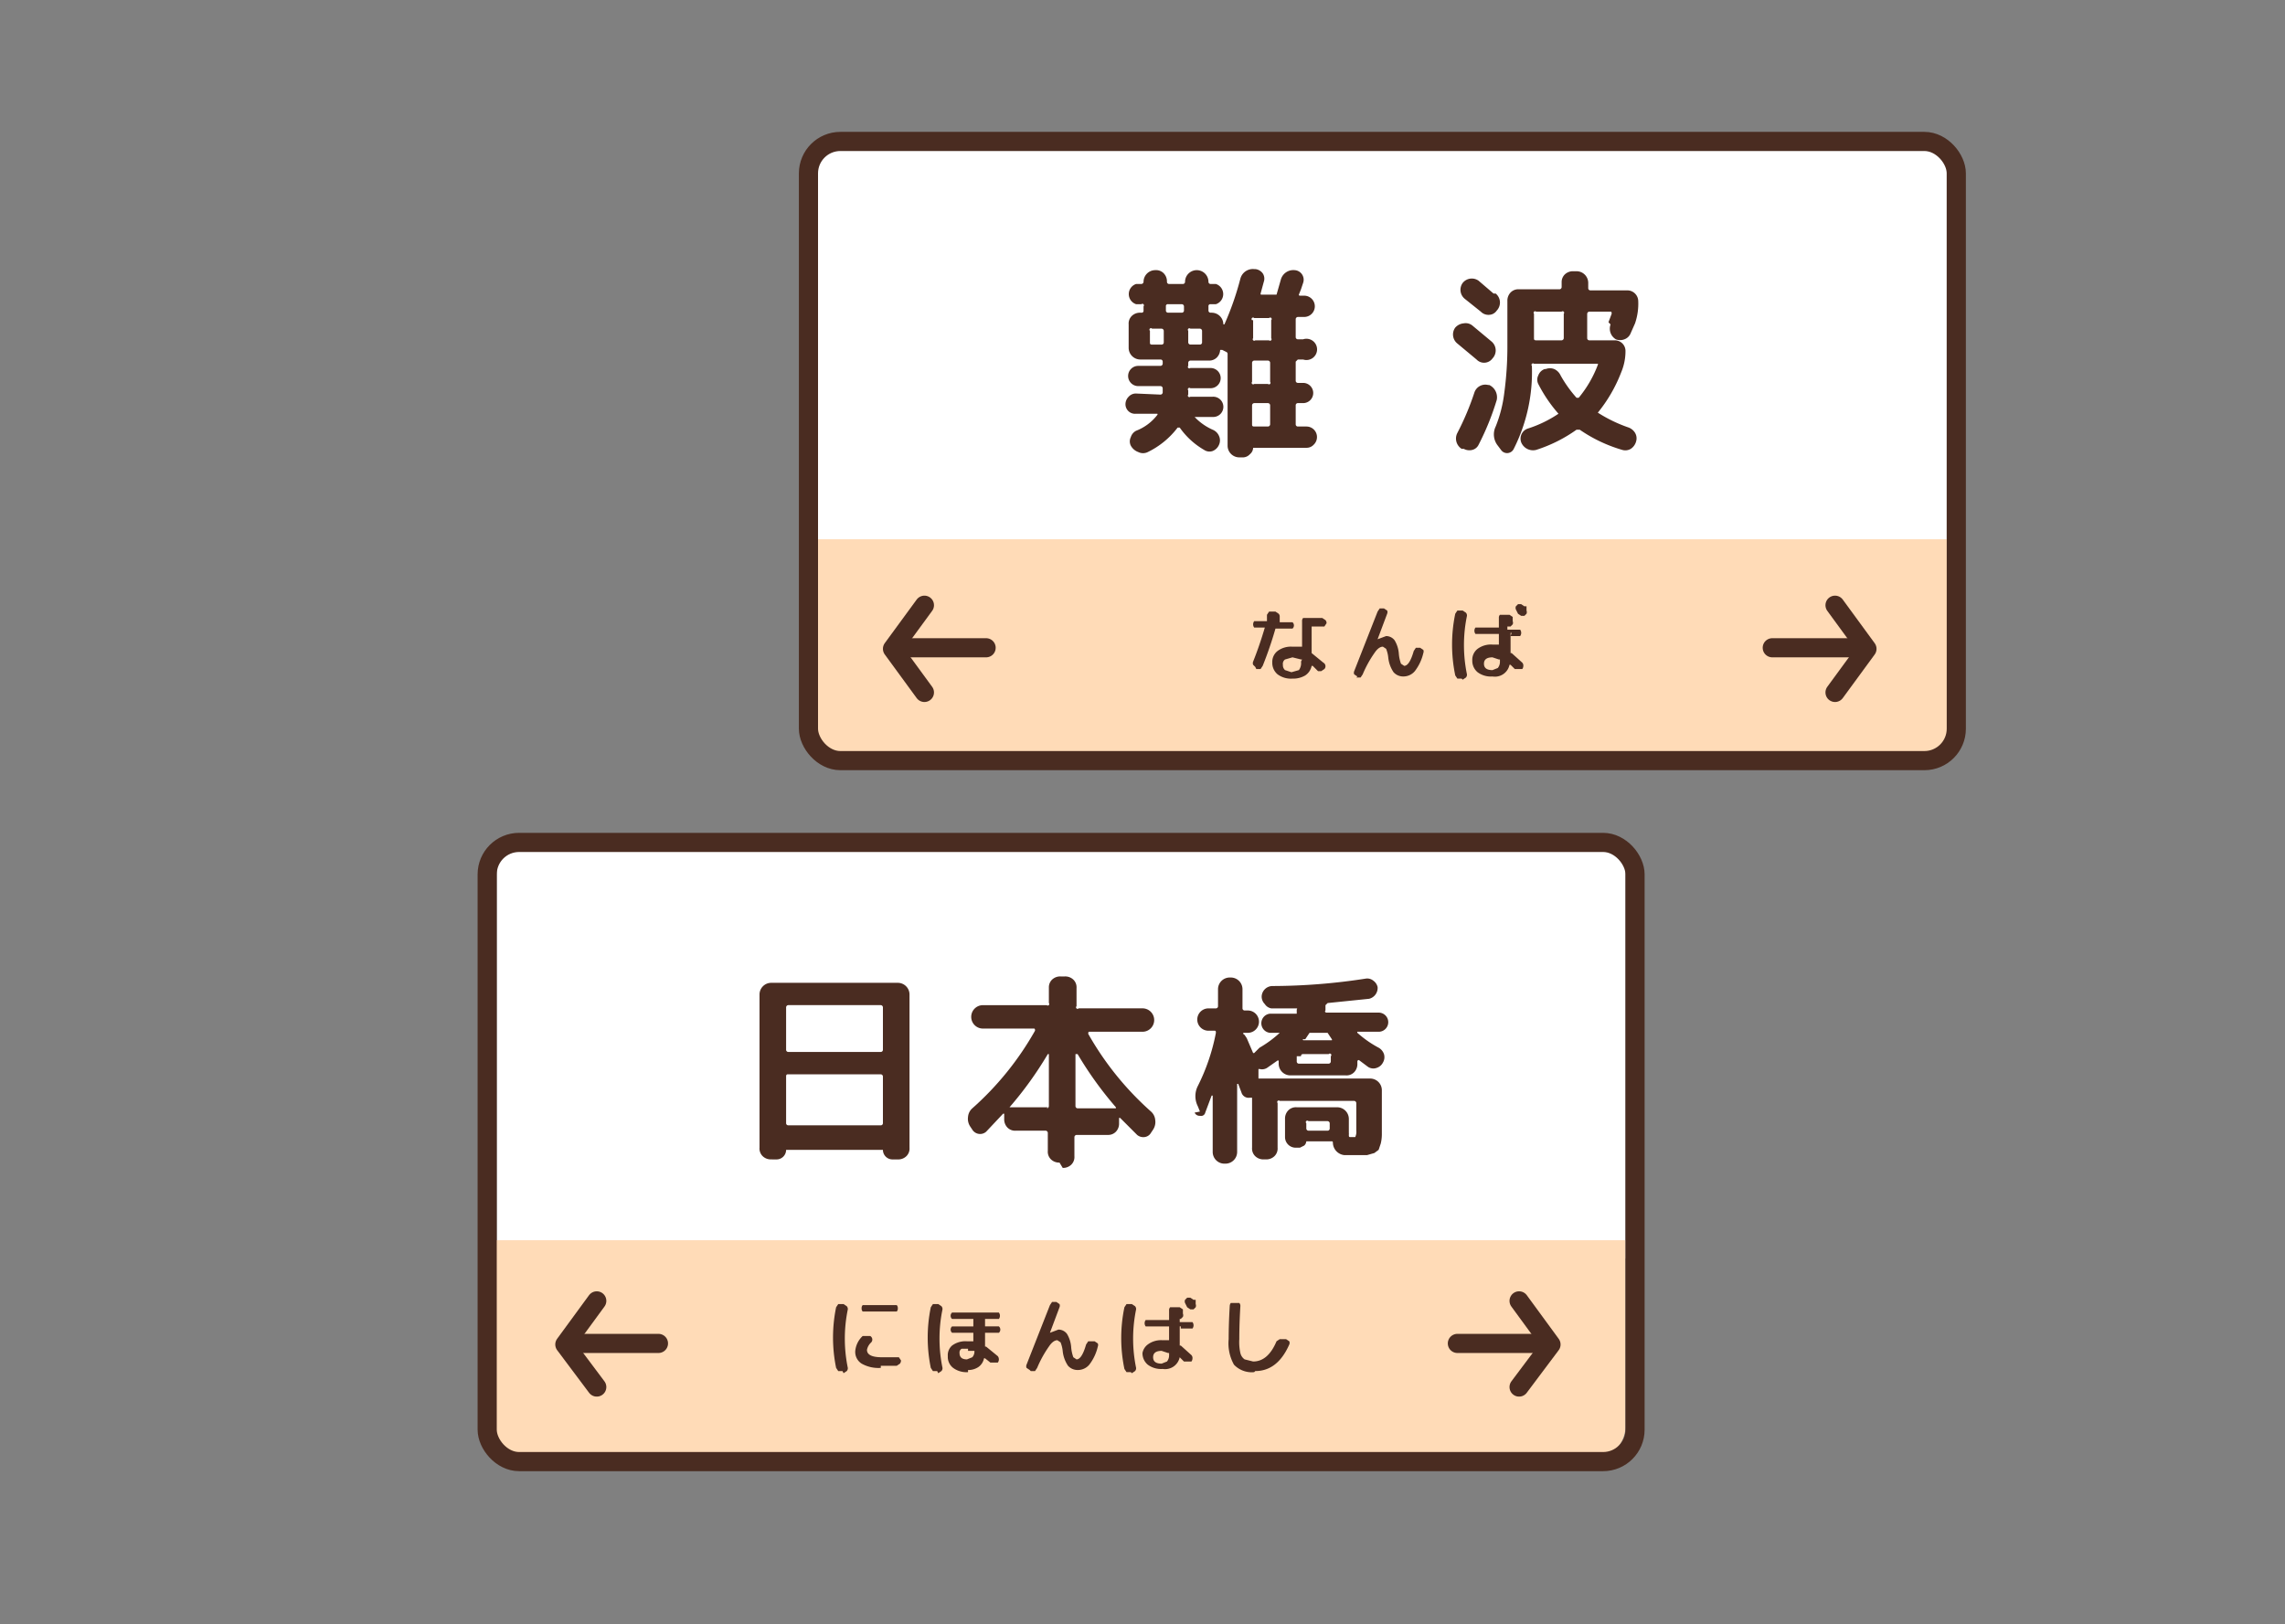 <svg xmlns="http://www.w3.org/2000/svg" xmlns:xlink="http://www.w3.org/1999/xlink" width="346" height="246" viewBox="0 0 346 246">
  <rect x="0" y="0" width="346" height="246" fill="#808080" stroke="none"/>
  <defs>
    <clipPath id="clip-path">
      <rect id="長方形_5201" data-name="長方形 5201" width="225.357" height="212.503" fill="none"/>
    </clipPath>
  </defs>
  <g id="グループ_55033" data-name="グループ 55033" transform="translate(-911 -1896.022)">
    <rect id="長方形_13336" data-name="長方形 13336" width="346" height="246" transform="translate(911 1896.022)" fill="none"/>
    <g id="アートワーク_104" data-name="アートワーク 104" transform="translate(1096 2019.022)">
      <g id="グループ_31013" data-name="グループ 31013" transform="translate(-112.679 -106.251)">
        <rect id="長方形_5197" data-name="長方形 5197" width="170.911" height="62.517" transform="translate(51.547 5.638)" fill="#fff"/>
        <rect id="長方形_5198" data-name="長方形 5198" width="170.911" height="62.517" transform="translate(2.9 111.309)" fill="#fff"/>
        <g id="グループ_31012" data-name="グループ 31012" clip-path="url(#clip-path)">
          <path id="パス_115267" data-name="パス 115267" d="M168.611,139.222H5.433A4.833,4.833,0,0,1,.6,134.39V106.2H173.444v28.19a4.833,4.833,0,0,1-4.833,4.833" transform="translate(0.367 64.872)" fill="#ffdbb7"/>
          <path id="パス_115268" data-name="パス 115268" d="M199.411,74.289H36.233A4.833,4.833,0,0,1,31.4,69.456V40.3H204.244V69.456a4.833,4.833,0,0,1-4.833,4.833" transform="translate(19.181 24.617)" fill="#ffdbb7"/>
          <rect id="長方形_5199" data-name="長方形 5199" width="173.81" height="93.767" rx="4.833" transform="translate(1.45 110.826)" fill="none" stroke="#4a2c21" stroke-linecap="round" stroke-linejoin="round" stroke-width="2.9"/>
          <line id="線_2847" data-name="線 2847" x1="13.209" transform="translate(148.359 186.697)" fill="none" stroke="#4a2c21" stroke-linecap="round" stroke-linejoin="round" stroke-width="2.9"/>
          <path id="パス_115269" data-name="パス 115269" d="M97.9,124.948l4.833-6.443L97.9,111.9" transform="translate(59.802 68.354)" fill="none" stroke="#4a2c21" stroke-linecap="round" stroke-linejoin="round" stroke-width="2.9"/>
          <line id="線_2848" data-name="線 2848" x2="13.209" transform="translate(14.175 186.697)" fill="none" stroke="#4a2c21" stroke-linecap="round" stroke-linejoin="round" stroke-width="2.9"/>
          <path id="パス_115270" data-name="パス 115270" d="M13.033,124.948,8.2,118.5l4.833-6.6" transform="translate(5.009 68.354)" fill="none" stroke="#4a2c21" stroke-linecap="round" stroke-linejoin="round" stroke-width="2.9"/>
          <rect id="長方形_5200" data-name="長方形 5200" width="173.81" height="93.767" rx="4.833" transform="translate(50.097 4.671)" fill="none" stroke="#4a2c21" stroke-linecap="round" stroke-linejoin="round" stroke-width="2.9"/>
          <line id="線_2849" data-name="線 2849" x1="13.37" transform="translate(196.04 81.348)" fill="none" stroke="#4a2c21" stroke-linecap="round" stroke-linejoin="round" stroke-width="2.9"/>
          <path id="パス_115271" data-name="パス 115271" d="M127.6,59.709l4.833-6.6L127.6,46.5" transform="translate(77.944 28.404)" fill="none" stroke="#4a2c21" stroke-linecap="round" stroke-linejoin="round" stroke-width="2.9"/>
          <line id="線_2850" data-name="線 2850" x2="13.209" transform="translate(63.789 81.348)" fill="none" stroke="#4a2c21" stroke-linecap="round" stroke-linejoin="round" stroke-width="2.9"/>
          <path id="パス_115272" data-name="パス 115272" d="M43.833,59.709,39,53.1l4.833-6.6" transform="translate(23.823 28.404)" fill="none" stroke="#4a2c21" stroke-linecap="round" stroke-linejoin="round" stroke-width="2.9"/>
          <path id="パス_115273" data-name="パス 115273" d="M66.216,33.914a.346.346,0,0,0,.322-.322v-.644a.346.346,0,0,0-.322-.322H62.833a1.53,1.53,0,1,1,0-3.061h3.383a.346.346,0,0,0,.322-.322v-.322a.322.322,0,0,0-.322-.322H63.155a1.772,1.772,0,0,1-1.772-1.772V23.283a1.611,1.611,0,0,1,.483-1.289,1.772,1.772,0,0,1,1.289-.483h.161a.285.285,0,0,0,.322-.322v-.644a.228.228,0,0,0-.322-.322h-.805a1.611,1.611,0,0,1,0-3.061h.805a.346.346,0,0,0,.322-.322h0a1.772,1.772,0,0,1,1.772-1.772h0a1.611,1.611,0,0,1,1.289.483,1.772,1.772,0,0,1,.483,1.289h0a.322.322,0,0,0,.322.322H69.6a.322.322,0,0,0,.322-.322h0a1.772,1.772,0,0,1,1.772-1.772h0a1.772,1.772,0,0,1,1.772,1.772h0a.322.322,0,0,0,.322.322h.805a1.611,1.611,0,0,1,0,3.061h-.805a.285.285,0,0,0-.322.322v.644a.322.322,0,0,0,.322.322h.161a1.772,1.772,0,0,1,1.772,1.772h.161A44.62,44.62,0,0,0,78.3,16.356a1.964,1.964,0,0,1,2.094-1.45h.161a1.611,1.611,0,0,1,1.128.644,1.45,1.45,0,0,1,.161,1.289l-.483,1.772c0,.161,0,.161.161.161h2.255l.644-2.255a1.964,1.964,0,0,1,2.094-1.45A1.452,1.452,0,0,1,87.8,17l-.322.967-.322.805a.142.142,0,0,0,.161.161h.644a1.611,1.611,0,0,1,0,3.222H87a.346.346,0,0,0-.322.322v2.738a.322.322,0,0,0,.322.322H87.8a1.611,1.611,0,1,1,0,3.061H87l-.322.322v2.9a.322.322,0,0,0,.322.322H87.8a1.53,1.53,0,0,1,0,3.061H87a.322.322,0,0,0-.322.322v2.9a.322.322,0,0,0,.322.322h1.289a1.595,1.595,0,0,1,1.128,2.738,1.45,1.45,0,0,1-1.128.483H80.23a1.289,1.289,0,0,1-.483.967,1.45,1.45,0,0,1-.967.483h-.644a1.772,1.772,0,0,1-1.772-1.772V27.793a.322.322,0,0,0-.161-.322l-.644-.322h-.322a1.772,1.772,0,0,1-.483,1.128,1.611,1.611,0,0,1-1.128.483h-2.9a.346.346,0,0,0-.322.322v.483a.228.228,0,0,0,.322.322h3.061a1.53,1.53,0,0,1,0,3.061H70.726a.228.228,0,0,0-.322.322v.644a.228.228,0,0,0,.322.322h3.383A1.532,1.532,0,1,1,74.27,37.3h-2.9a8.537,8.537,0,0,0,2.738,1.933,1.772,1.772,0,0,1,.967.967,1.611,1.611,0,0,1,0,1.289,1.772,1.772,0,0,1-.967.967,1.45,1.45,0,0,1-1.289-.161,11.6,11.6,0,0,1-3.7-3.383h-.322a12.565,12.565,0,0,1-4.51,3.7,1.611,1.611,0,0,1-1.45,0,2.094,2.094,0,0,1-1.128-.967h0a1.45,1.45,0,0,1,0-1.289,1.611,1.611,0,0,1,.805-.967,7.41,7.41,0,0,0,3.222-2.416.161.161,0,0,0,0-.161H62.511a1.45,1.45,0,0,1-1.611-1.45,1.611,1.611,0,0,1,.483-1.128,1.45,1.45,0,0,1,1.128-.483Zm.161-7.571a.322.322,0,0,0,.322-.322V24.249a.346.346,0,0,0-.322-.322h-1.45a.228.228,0,1,0-.322.322v1.772c0,.161,0,.322.322.322Zm.644-5.8v.644a.322.322,0,0,0,.322.322h2.094a.322.322,0,0,0,.322-.322v-.644a.346.346,0,0,0-.322-.322H67.343a.285.285,0,0,0-.322.322m3.383,3.7v1.772a.346.346,0,0,0,.322.322h1.45a.322.322,0,0,0,.322-.322V24.249a.346.346,0,0,0-.322-.322h-1.45a.228.228,0,0,0-.322.322m9.826-1.611v2.738a.228.228,0,0,0,.322.322h2.094a.228.228,0,0,0,.322-.322V22.639a.228.228,0,1,0-.322-.322H80.391a.228.228,0,1,0-.322.322m0,6.443v2.9a.228.228,0,0,0,.322.322h2.094a.228.228,0,0,0,.322-.322v-2.9a.346.346,0,0,0-.322-.322H80.391a.346.346,0,0,0-.322.322m0,6.443v2.9c0,.161,0,.322.322.322h2.094a.346.346,0,0,0,.322-.322v-2.9a.346.346,0,0,0-.322-.322H80.391a.346.346,0,0,0-.322.322" transform="translate(37.2 9.095)" fill="#4a2c21"/>
          <path id="パス_115274" data-name="パス 115274" d="M92.354,26.054a1.762,1.762,0,0,1-.322-2.416,1.933,1.933,0,0,1,1.289-.644,1.611,1.611,0,0,1,1.289.322l2.9,2.416a1.762,1.762,0,0,1,.161,2.577h0a1.574,1.574,0,0,1-2.416.161l-2.9-2.416m4.833,6.282a2.053,2.053,0,0,1,1.128,2.255,40.11,40.11,0,0,1-2.738,6.766,1.45,1.45,0,0,1-.967.805A1.772,1.772,0,0,1,93.321,42H93a1.845,1.845,0,0,1-.644-2.416,41.074,41.074,0,0,0,2.577-6.121,1.741,1.741,0,0,1,2.094-1.128Zm.967-13.853a1.762,1.762,0,0,1,.161,2.577h0a1.45,1.45,0,0,1-1.128.644,1.611,1.611,0,0,1-1.289-.483l-2.416-1.933a1.762,1.762,0,0,1-.322-2.416,1.762,1.762,0,0,1,2.416-.322l2.255,1.933m17.4,4.349.483-1.289c0-.161,0-.322-.161-.322h-3.222a.346.346,0,0,0-.322.322v3.7a.322.322,0,0,0,.322.322h3.866a1.611,1.611,0,0,1,1.611,1.611,8.215,8.215,0,0,1-.644,3.222,22.391,22.391,0,0,1-3.544,6.121h0a21.747,21.747,0,0,0,4.671,2.255,1.933,1.933,0,0,1,.966.805,1.611,1.611,0,0,1,.161,1.289A1.933,1.933,0,0,1,118.611,42a1.611,1.611,0,0,1-1.289.161,22.23,22.23,0,0,1-6.443-3.061H110.4a22.069,22.069,0,0,1-6.121,3.061,1.933,1.933,0,0,1-2.255-1.128h0a1.611,1.611,0,0,1,.967-2.094,18.2,18.2,0,0,0,4.671-2.255h0a21.746,21.746,0,0,1-3.061-4.51,1.45,1.45,0,0,1,0-1.289,1.611,1.611,0,0,1,.966-.967h.161a1.772,1.772,0,0,1,1.289,0,1.933,1.933,0,0,1,.967.967A19.008,19.008,0,0,0,110.4,34.27h.322a17.4,17.4,0,0,0,2.9-4.994.161.161,0,0,0,0-.161h-9.665a.228.228,0,0,0-.322.322A25.773,25.773,0,0,1,100.892,42a1.117,1.117,0,0,1-1.933.161l-.483-.644a2.738,2.738,0,0,1-.322-2.9,19.975,19.975,0,0,0,1.289-4.994,52.516,52.516,0,0,0,.483-7.41v-6.6a1.772,1.772,0,0,1,.483-1.289,1.611,1.611,0,0,1,1.289-.483h6.121a.346.346,0,0,0,.322-.322v-.805a1.611,1.611,0,0,1,.483-1.128,1.772,1.772,0,0,1,1.289-.483h.483a1.772,1.772,0,0,1,1.772,1.772v.805a.322.322,0,0,0,.322.322h5.638a1.652,1.652,0,0,1,1.611,1.611,9.182,9.182,0,0,1-.483,3.383l-.644,1.45a1.611,1.611,0,0,1-.967.967,1.772,1.772,0,0,1-1.289,0h0a1.87,1.87,0,0,1-.805-2.255m-7.088,2.416V21.544a.228.228,0,0,0-.322-.322h-3.866a.228.228,0,0,0-.322.322v3.7c0,.161,0,.322.322.322h3.866a.346.346,0,0,0,.322-.322" transform="translate(56.005 9.223)" fill="#4a2c21"/>
          <path id="パス_115275" data-name="パス 115275" d="M73.24,55.476l-.322-.322a.644.644,0,0,1,0-.483q.967-2.416,1.772-5.155H73.079a.805.805,0,0,1,0-.967h1.933v-.967l.322-.483H76.3l.483.322a.644.644,0,0,1,.161.483v.805h1.933a.644.644,0,0,1,0,.967H76.3a57.826,57.826,0,0,1-1.933,5.638l-.322.483H73.4Zm10.148-7.41.483.322a.644.644,0,0,1,.161.483l-.322.483H81.777v4.027h0l1.772,1.45a.621.621,0,0,1,.161.966h0l-.483.322h-.483l-.483-.483-.322-.322h-.161a2.255,2.255,0,0,1-.966,1.45,3.544,3.544,0,0,1-1.933.483,3.383,3.383,0,0,1-2.255-.644,2.255,2.255,0,0,1-.805-1.772,2.094,2.094,0,0,1,.805-1.772,3.383,3.383,0,0,1,2.255-.644h1.45V48.55a.644.644,0,0,1,.161-.483h3.061m-3.222,6.282h-.161l-1.289-.322-1.128.322a.805.805,0,0,0-.322.805.967.967,0,0,0,.322.805l.967.322,1.128-.322a1.772,1.772,0,0,0,.322-1.289" transform="translate(44.513 28.771)" fill="#4a2c21"/>
          <path id="パス_115276" data-name="パス 115276" d="M82.9,57.109l-.483-.322a.644.644,0,0,1,0-.483l3.544-9.021.322-.483h.644l.483.322a.644.644,0,0,1,0,.483l-1.45,3.866h0l1.289-.483a1.611,1.611,0,0,1,1.289.644,4.51,4.51,0,0,1,.644,2.094,5.8,5.8,0,0,0,.322,1.45l.483.322q.805,0,1.45-2.255l.322-.483h.644l.483.322a.644.644,0,0,1,0,.483A7.088,7.088,0,0,1,91.6,56.3a2.255,2.255,0,0,1-1.772.805,1.933,1.933,0,0,1-1.45-.644,4.833,4.833,0,0,1-.805-2.255,4.832,4.832,0,0,0-.322-1.289l-.483-.322q-.644,0-1.289.967a17.075,17.075,0,0,0-1.772,3.222l-.322.483H82.74Z" transform="translate(50.316 28.588)" fill="#4a2c21"/>
          <path id="パス_115277" data-name="パス 115277" d="M93.05,57.676h-.644l-.322-.483a22.82,22.82,0,0,1,0-9.343l.322-.483h.805l.483.322a.644.644,0,0,1,.161.483,21.907,21.907,0,0,0,0,8.86.644.644,0,0,1-.161.483l-.483.322Zm7.571-6.927h-.161V53.81h.161l1.611,1.45a.644.644,0,0,1,.161.483.805.805,0,0,1-.161.483H101.1l-.644-.644H100.3a2.255,2.255,0,0,1-2.577,1.772,3.383,3.383,0,0,1-2.255-.644,2.255,2.255,0,0,1-.805-1.772,2.094,2.094,0,0,1,.805-1.772,3.383,3.383,0,0,1,2.255-.644h.967V50.91H95.144a.805.805,0,0,1,0-.966h3.544v-1.45a.644.644,0,0,1,.161-.483h1.45l.483.322v.644a.644.644,0,0,1,0,.483l-.322.322h-.483v.483h1.933a.805.805,0,0,1,0,.966h-1.45ZM98.849,55.1v-.322h-.161l-.967-.322q-1.289,0-1.289.967t1.289.967l.805-.322a1.45,1.45,0,0,0,.322-.966m4.027-8.376v.644a.644.644,0,0,1,0,.483l-.322.322h-.483l-.483-.322-.322-.644a.644.644,0,0,1,0-.483l.322-.322h.483l.483.322" transform="translate(55.953 28.343)" fill="#4a2c21"/>
          <path id="パス_115278" data-name="パス 115278" d="M28.274,108.74a1.772,1.772,0,0,1-1.289-.483,1.611,1.611,0,0,1-.483-1.289v-23.2A1.772,1.772,0,0,1,28.274,82H47.443a1.772,1.772,0,0,1,1.772,1.772v23.2a1.611,1.611,0,0,1-.483,1.289,1.772,1.772,0,0,1-1.289.483h-.805a1.45,1.45,0,0,1-1.45-1.45H30.529a1.45,1.45,0,0,1-1.45,1.45ZM30.529,85.7v6.443a.322.322,0,0,0,.322.322H44.866a.322.322,0,0,0,.322-.322V85.7a.346.346,0,0,0-.322-.322H30.851a.346.346,0,0,0-.322.322m0,10.47v7.088a.322.322,0,0,0,.322.322H44.866a.322.322,0,0,0,.322-.322V96.175a.346.346,0,0,0-.322-.322H30.851c-.161,0-.322,0-.322.322" transform="translate(16.185 50.089)" fill="#4a2c21"/>
          <path id="パス_115279" data-name="パス 115279" d="M59.961,109.59a1.772,1.772,0,0,1-1.289-.483,1.611,1.611,0,0,1-.483-1.289V105.08a.346.346,0,0,0-.322-.322h-4.51a1.611,1.611,0,0,1-1.289-.483,1.772,1.772,0,0,1-.483-1.289v-.805h-.161l-2.577,2.738a1.39,1.39,0,0,1-2.094-.322l-.322-.483a2.094,2.094,0,0,1-.322-1.45,1.933,1.933,0,0,1,.644-1.289,45.587,45.587,0,0,0,9.5-11.759c0-.161,0-.322-.161-.322H48.363a1.772,1.772,0,0,1,0-3.544h9.665a.228.228,0,0,0,.322-.322V83.011a1.611,1.611,0,0,1,.483-1.128,1.772,1.772,0,0,1,1.289-.483h.644a1.772,1.772,0,0,1,1.289.483,1.611,1.611,0,0,1,.483,1.289v2.738a.228.228,0,1,0,.322.322h9.665a1.772,1.772,0,0,1,0,3.544H64.472c-.161,0-.161.161-.161.322a45.91,45.91,0,0,0,9.5,11.759,1.933,1.933,0,0,1,.644,1.289,2.094,2.094,0,0,1-.322,1.45l-.322.483a1.289,1.289,0,0,1-.966.644,1.45,1.45,0,0,1-1.128-.322l-2.577-2.577h-.161v.805a1.772,1.772,0,0,1-.483,1.289,1.611,1.611,0,0,1-1.128.483H62.539a.346.346,0,0,0-.322.322v2.9a1.611,1.611,0,0,1-.483,1.289,1.772,1.772,0,0,1-1.289.483Zm-1.933-8.215a.346.346,0,0,0,.322-.322V93.16H58.19a55.251,55.251,0,0,1-5.8,8.054h5.8Zm4.349-8.215v7.893a.346.346,0,0,0,.322.322h5.8v-.161a55.091,55.091,0,0,1-5.8-8.054h-.161" transform="translate(28.152 49.722)" fill="#4a2c21"/>
          <path id="パス_115280" data-name="パス 115280" d="M68.205,101.8l-.322-.805a3.383,3.383,0,0,1,0-3.061,30.767,30.767,0,0,0,2.738-8.054c0-.161,0-.322-.161-.322h-.967a1.691,1.691,0,1,1,0-3.383h1.128a.322.322,0,0,0,.322-.322V83.272A1.772,1.772,0,0,1,72.716,81.5h.161a1.772,1.772,0,0,1,1.772,1.772v2.9a.322.322,0,0,0,.322.322h.483a1.691,1.691,0,1,1,0,3.383H74.81c-.161.161,0,.161.161.322l.322.483.483,1.128.483,1.128h.161l.805-.805a17.077,17.077,0,0,0,3.061-2.255h-1.45a1.455,1.455,0,0,1,0-2.9h4.027v-.644c.161-.161,0-.161-.161-.161H79a1.45,1.45,0,0,1-.966-.644,1.611,1.611,0,0,1-.483-1.128,1.652,1.652,0,0,1,1.611-1.611,92.945,92.945,0,0,0,14.175-1.128,1.45,1.45,0,0,1,1.128.322,1.611,1.611,0,0,1,.644.967,1.691,1.691,0,0,1-1.289,1.772l-6.282.644-.322.322v.805c-.161.161,0,.322.161.322h7.893a1.45,1.45,0,1,1,0,2.9H92.046a.161.161,0,0,0,0,.161,16.269,16.269,0,0,0,3.222,2.255,1.772,1.772,0,0,1,.805.967,1.611,1.611,0,0,1-.161,1.289h0a1.611,1.611,0,0,1-.967.805,1.45,1.45,0,0,1-1.289-.161l-1.289-.966c-.161-.161-.322,0-.322.161v.322a1.772,1.772,0,0,1-.483,1.289,1.611,1.611,0,0,1-1.289.483H81.9a1.772,1.772,0,0,1-1.772-1.772v-.322c0-.161,0-.161-.161-.161l-1.611,1.128a1.45,1.45,0,0,1-1.128.161h-.161V96.8H93.979a1.772,1.772,0,0,1,1.772,1.772v6.766a6.121,6.121,0,0,1-.161,1.289l-.322.967-.644.483L93.5,108.4H90.113a1.933,1.933,0,0,1-1.772-1.772h0c0-.161,0-.322-.161-.322H84.314a.967.967,0,0,1-.322.644l-.644.322H82.7a1.611,1.611,0,0,1-1.611-1.611v-2.738a1.772,1.772,0,0,1,.483-1.289,1.611,1.611,0,0,1,1.289-.483h6.121a1.772,1.772,0,0,1,1.772,1.772v2.094a1.61,1.61,0,0,1,0,.322c0,.161,0,.322.161.322h.805a1.772,1.772,0,0,0,.161-.967v-4.188a.346.346,0,0,0-.322-.322H80.287a.228.228,0,0,0-.322.322v6.766a1.611,1.611,0,0,1-.483,1.289,1.772,1.772,0,0,1-1.289.483H77.87a1.772,1.772,0,0,1-1.289-.483,1.611,1.611,0,0,1-.483-1.289V99.7h-.322a1.128,1.128,0,0,1-1.289-.805L74,97.608h-.161v10.309a1.772,1.772,0,0,1-1.772,1.772H71.91a1.772,1.772,0,0,1-1.772-1.772V99.38h-.161l-.967,2.577a.644.644,0,0,1-.805.483.805.805,0,0,1-.805-.483M82.864,93.42v.805a.322.322,0,0,0,.322.322H87.7a.346.346,0,0,0,.322-.322V93.42A.228.228,0,1,0,87.7,93.1H83.831a.285.285,0,0,0-.322.322m.322-2.577q-.161.161.161.161H88.18a.161.161,0,0,0,0-.161l-.644-.967H84.8l-.644.967m3.7,13.531v-.805a.346.346,0,0,0-.322-.322h-2.9a.228.228,0,1,0-.322.322v.805a.346.346,0,0,0,.322.322h2.9a.322.322,0,0,0,.322-.322" transform="translate(41.171 49.784)" fill="#4a2c21"/>
          <path id="パス_115281" data-name="パス 115281" d="M34.844,122.348H34.2l-.322-.483a22.713,22.713,0,0,1,0-9.182l.322-.483h.805l.483.322a.644.644,0,0,1,.161.483,21.908,21.908,0,0,0,0,8.86.644.644,0,0,1-.161.483l-.483.322Zm5.8-.483a5.155,5.155,0,0,1-2.9-.644,2.094,2.094,0,0,1-.967-1.933,3.544,3.544,0,0,1,1.128-2.255h1.128a.621.621,0,0,1,.161.967,2.094,2.094,0,0,0-.644,1.128q0,1.128,2.255,1.128h2.577l.322.483h0a.806.806,0,0,1-.161.483l-.483.322H40.643m-2.094-9.182h4.51a.644.644,0,0,1,.161.483h0a.644.644,0,0,1-.161.483H37.9a.644.644,0,0,1-.161-.483h0a.644.644,0,0,1,.161-.483h.483" transform="translate(20.408 68.537)" fill="#4a2c21"/>
          <path id="パス_115282" data-name="パス 115282" d="M43.744,122.348H43.1l-.322-.483a22.713,22.713,0,0,1,0-9.182l.322-.483h.805l.483.322a.644.644,0,0,1,.161.483,21.907,21.907,0,0,0,0,8.86.644.644,0,0,1-.161.483l-.483.322Zm4.671.161a3.383,3.383,0,0,1-2.255-.644,2.094,2.094,0,0,1-.805-1.772A1.933,1.933,0,0,1,46,118.482a3.383,3.383,0,0,1,2.255-.644h.966v-1.289H46a.644.644,0,0,1,0-.966h3.222v-1.128H46a.644.644,0,0,1,0-.967h7.088a.805.805,0,0,1,0,.967H50.993v1.128h2.094a.644.644,0,0,1,0,.967H50.993v2.094h.161l1.772,1.45a.805.805,0,0,1,0,.967H51.8l-.805-.644h-.161a2.094,2.094,0,0,1-.805,1.289,2.739,2.739,0,0,1-1.611.483m0-3.222h-.967a.644.644,0,0,0-.322.644q0,.966,1.128.966l.805-.322a1.289,1.289,0,0,0,.322-.966h-.967" transform="translate(25.844 68.537)" fill="#4a2c21"/>
          <path id="パス_115283" data-name="パス 115283" d="M52.1,122.309l-.483-.322a.644.644,0,0,1,0-.483l3.544-9.021.322-.483h.644l.483.322a.644.644,0,0,1,0,.483l-1.45,3.866h0l1.289-.483a1.611,1.611,0,0,1,1.289.644,4.51,4.51,0,0,1,.644,2.094,5.8,5.8,0,0,0,.322,1.45l.483.322q.805,0,1.45-2.255l.322-.483h.966l.483.322a.644.644,0,0,1,0,.483,7.088,7.088,0,0,1-1.289,2.738,2.255,2.255,0,0,1-1.772.805,1.933,1.933,0,0,1-1.45-.644,4.832,4.832,0,0,1-.805-2.255,4.832,4.832,0,0,0-.322-1.289l-.483-.322q-.644,0-1.289.967a17.074,17.074,0,0,0-1.772,3.222l-.322.483h-.644Z" transform="translate(31.502 68.415)" fill="#4a2c21"/>
          <path id="パス_115284" data-name="パス 115284" d="M61.95,122.876h-.644l-.322-.483a22.821,22.821,0,0,1,0-9.343l.322-.483h.805l.483.322a.644.644,0,0,1,.161.483,21.907,21.907,0,0,0,0,8.86.644.644,0,0,1-.161.483l-.483.322Zm7.571-6.927H69.36v2.9h.161l1.611,1.45a.644.644,0,0,1,.161.483.805.805,0,0,1-.161.483H70l-.644-.644h0a2.255,2.255,0,0,1-2.577,1.772,3.383,3.383,0,0,1-2.255-.644,2.255,2.255,0,0,1-.805-1.772,2.094,2.094,0,0,1,.805-1.289,3.383,3.383,0,0,1,2.255-.644h.967v-2.094H64.205a.805.805,0,0,1,0-.967h3.544v-1.45a.644.644,0,0,1,.161-.483h1.45l.483.322v.644a.645.645,0,0,1,0,.483l-.322.322H69.36v.483h1.933a.805.805,0,0,1,0,.967H69.521ZM67.749,120.3v-.322h-.161l-.967-.322q-1.289,0-1.289.966t1.289.967l.805-.322a1.45,1.45,0,0,0,.322-.967m4.027-8.376v.644a.644.644,0,0,1,0,.483l-.322.322h-.483l-.483-.322-.322-.644a.644.644,0,0,1,0-.483l.322-.322h.483l.483.322" transform="translate(36.956 68.17)" fill="#4a2c21"/>
          <path id="パス_115285" data-name="パス 115285" d="M74.478,122.57a3.7,3.7,0,0,1-3.061-1.128,6.6,6.6,0,0,1-.805-3.866q0-2.255.161-4.994a.805.805,0,0,1,.161-.483h1.289a.644.644,0,0,1,.161.483q-.161,2.738-.161,4.994a7.57,7.57,0,0,0,.161,2.094,1.611,1.611,0,0,0,.644.967l1.289.322q2.255,0,3.544-3.061l.483-.322h.966l.483.322a.644.644,0,0,1,0,.483q-1.772,4.027-5.155,4.027" transform="translate(43.114 68.476)" fill="#4a2c21"/>
        </g>
      </g>
    </g>
  </g>
</svg>
